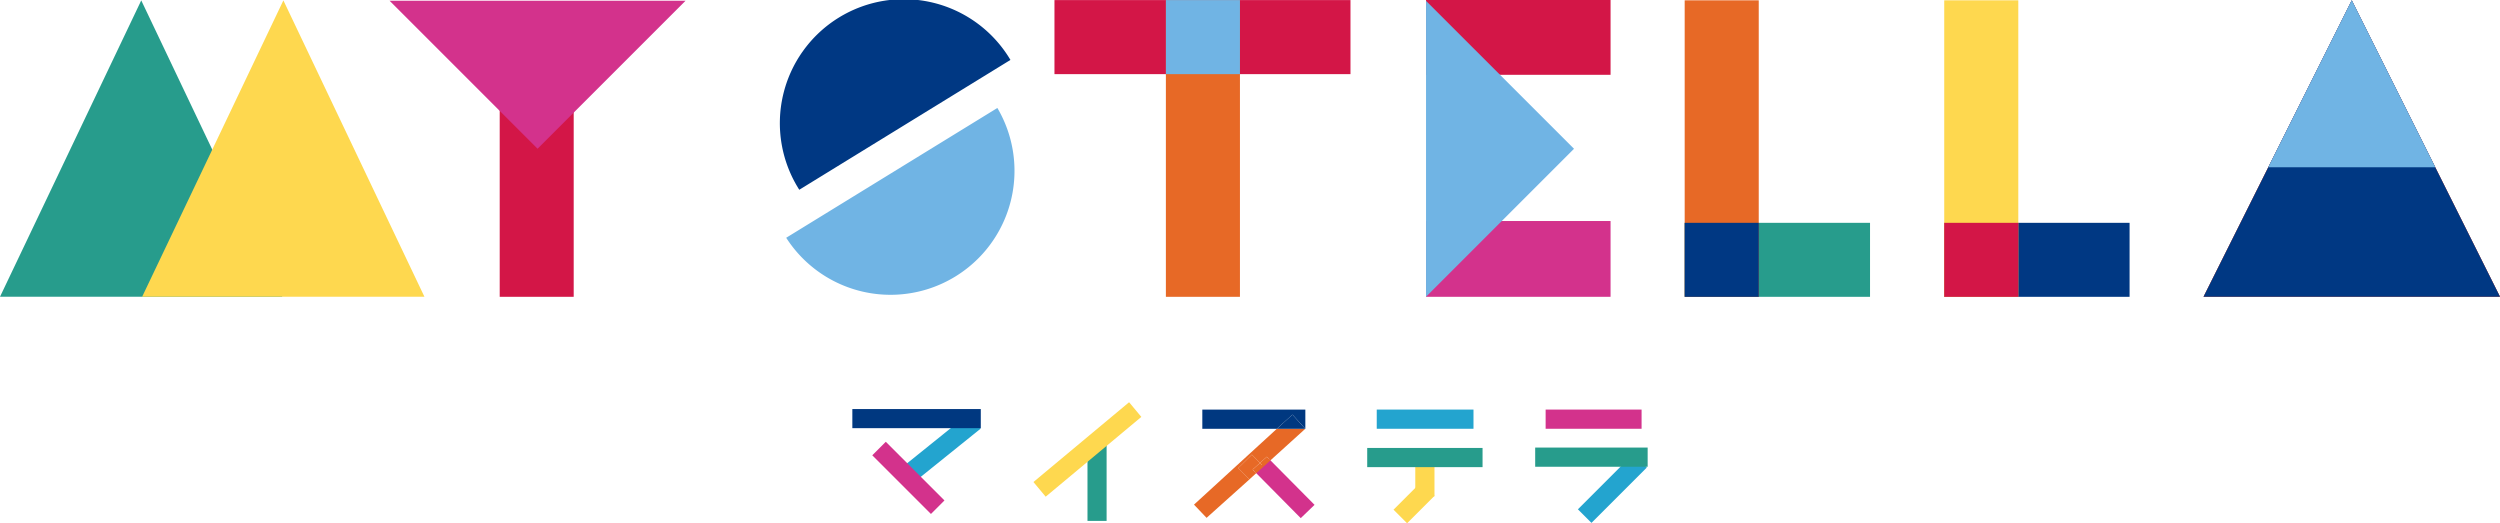 <svg xmlns="http://www.w3.org/2000/svg" width="219.825" height="46.011" viewBox="0 0 219.825 46.011">
  <g id="グループ_470" data-name="グループ 470" transform="translate(-490.36 -37.506)">
    <g id="グループ_468" data-name="グループ 468">
      <g id="グループ_463" data-name="グループ 463">
        <rect id="長方形_492" data-name="長方形 492" width="1.688" height="3.94" transform="translate(614.806 77.203)" fill="#fed84f"/>
        <rect id="長方形_493" data-name="長方形 493" width="3.406" height="1.688" transform="translate(612.892 82.323) rotate(-45)" fill="#fed84f"/>
        <rect id="長方形_494" data-name="長方形 494" width="10.142" height="1.688" transform="translate(610.579 76.894)" fill="#279c8c"/>
        <rect id="長方形_495" data-name="長方形 495" width="8.507" height="1.688" transform="translate(611.417 73.52)" fill="#23a4cf"/>
      </g>
      <g id="グループ_464" data-name="グループ 464">
        <rect id="長方形_496" data-name="長方形 496" width="6.88" height="1.688" transform="translate(629.105 82.289) rotate(-45)" fill="#23a4cf"/>
        <rect id="長方形_497" data-name="長方形 497" width="9.889" height="1.688" transform="translate(625.349 76.86)" fill="#279c8c"/>
        <rect id="長方形_498" data-name="長方形 498" width="8.437" height="1.688" transform="translate(626.267 73.52)" fill="#d3328c"/>
      </g>
      <g id="グループ_465" data-name="グループ 465">
        <rect id="長方形_499" data-name="長方形 499" width="1.681" height="7.259" transform="translate(585.983 76.05)" fill="#279c8c"/>
        <rect id="長方形_500" data-name="長方形 500" width="10.952" height="1.681" transform="translate(581.23 79.889) rotate(-39.832)" fill="#fed84f"/>
      </g>
      <g id="グループ_466" data-name="グループ 466">
        <rect id="長方形_501" data-name="長方形 501" width="7.473" height="1.681" transform="matrix(0.779, -0.627, 0.627, 0.779, 569.713, 78.572)" fill="#23a4cf"/>
        <rect id="長方形_502" data-name="長方形 502" width="11.294" height="1.681" transform="translate(565.307 73.474)" fill="#003880"/>
        <rect id="長方形_503" data-name="長方形 503" width="1.681" height="7.297" transform="matrix(0.707, -0.707, 0.707, 0.707, 567.059, 77.54)" fill="#d3328c"/>
      </g>
      <g id="グループ_467" data-name="グループ 467">
        <path id="パス_1028" data-name="パス 1028" d="M601.924,77.837l-.6.543-.647.586,4.057,4.1,0,0,1.215-1.169Z" fill="#d3328c"/>
        <path id="パス_1029" data-name="パス 1029" d="M600.438,77.482l.717.726.6-.543.316.319,3.063-2.775h-2.5l-7.286,6.669,1.106,1.162,3.773-3.383-.982-.994Z" fill="#e76926"/>
        <path id="パス_1030" data-name="パス 1030" d="M601.155,78.208l.316.32.6-.543-.316-.319Z" fill="#e76926"/>
        <path id="パス_1031" data-name="パス 1031" d="M601.155,78.208l-.717-.726-1.2,1.181.982.994.6-.543-.316-.319Z" fill="#e76926"/>
        <path id="パス_1032" data-name="パス 1032" d="M601.155,78.208l-.647.586.316.319.647-.586Z" fill="#e76926"/>
        <path id="パス_1033" data-name="パス 1033" d="M602.631,75.208h2.5l-1.128-1.245Z" fill="#003880"/>
        <path id="パス_1034" data-name="パス 1034" d="M604.005,73.964l1.128,1.245h.006V73.52H596.08v1.688h6.551Z" fill="#003880"/>
      </g>
    </g>
    <g id="グループ_469" data-name="グループ 469">
      <rect id="長方形_504" data-name="長方形 504" width="6.506" height="18.781" transform="translate(534.299 44.823)" fill="#d31647"/>
      <rect id="長方形_505" data-name="長方形 505" width="26.029" height="6.512" transform="translate(583.079 37.513)" fill="#d31647"/>
      <rect id="長方形_506" data-name="長方形 506" width="26.063" height="6.512" transform="translate(592.876 63.605) rotate(-90)" fill="#e76926"/>
      <rect id="長方形_507" data-name="長方形 507" width="16.226" height="6.578" transform="translate(615.751 37.506)" fill="#d31647"/>
      <rect id="長方形_508" data-name="長方形 508" width="16.226" height="6.664" transform="translate(615.751 56.94)" fill="#d3328c"/>
      <rect id="長方形_509" data-name="長方形 509" width="16.296" height="6.506" transform="translate(638.496 57.099)" fill="#279c8c"/>
      <rect id="長方形_510" data-name="長方形 510" width="16.296" height="6.506" transform="translate(661.318 57.099)" fill="#003883"/>
      <path id="パス_1035" data-name="パス 1035" d="M697.15,37.536,684.116,63.6h26.07Z" fill="#de799f"/>
      <path id="パス_1036" data-name="パス 1036" d="M697.15,37.536,684.116,63.6h26.07Z" fill="#d8552a"/>
      <path id="パス_1037" data-name="パス 1037" d="M697.15,37.536,684.116,63.6h26.07Z" fill="#003883"/>
      <path id="パス_1038" data-name="パス 1038" d="M502.78,37.541,490.36,63.6h24.824Z" fill="#279c8c"/>
      <path id="パス_1039" data-name="パス 1039" d="M579.208,42.775A10.9,10.9,0,1,0,560.64,54.192Z" fill="#003883"/>
      <path id="パス_1040" data-name="パス 1040" d="M559.49,58.413A10.9,10.9,0,0,0,578.059,47Z" fill="#70b4e4"/>
      <path id="パス_1041" data-name="パス 1041" d="M515.278,37.541,502.858,63.6h24.824Z" fill="#fed84f"/>
      <rect id="長方形_511" data-name="長方形 511" width="6.512" height="6.512" transform="translate(592.876 37.513)" fill="#70b4e4"/>
      <path id="パス_1042" data-name="パス 1042" d="M615.751,63.6l13.012-13.012L615.751,37.581Z" fill="#70b4e4"/>
      <rect id="長方形_512" data-name="長方形 512" width="26.071" height="6.512" transform="translate(638.494 63.605) rotate(-90)" fill="#e76926"/>
      <rect id="長方形_513" data-name="長方形 513" width="26.071" height="6.512" transform="translate(661.317 63.605) rotate(-90)" fill="#fed84f"/>
      <path id="パス_1043" data-name="パス 1043" d="M704.5,52.212l-7.351-14.7-7.347,14.7Z" fill="#70b4e4"/>
      <path id="パス_1044" data-name="パス 1044" d="M524.616,37.572l13.012,13.012L550.64,37.572Z" fill="#d3328c"/>
      <rect id="長方形_514" data-name="長方形 514" width="6.511" height="6.506" transform="translate(638.496 57.099)" fill="#003883"/>
      <rect id="長方形_515" data-name="長方形 515" width="6.512" height="6.506" transform="translate(661.318 57.099)" fill="#d31647"/>
    </g>
  </g>
</svg>
